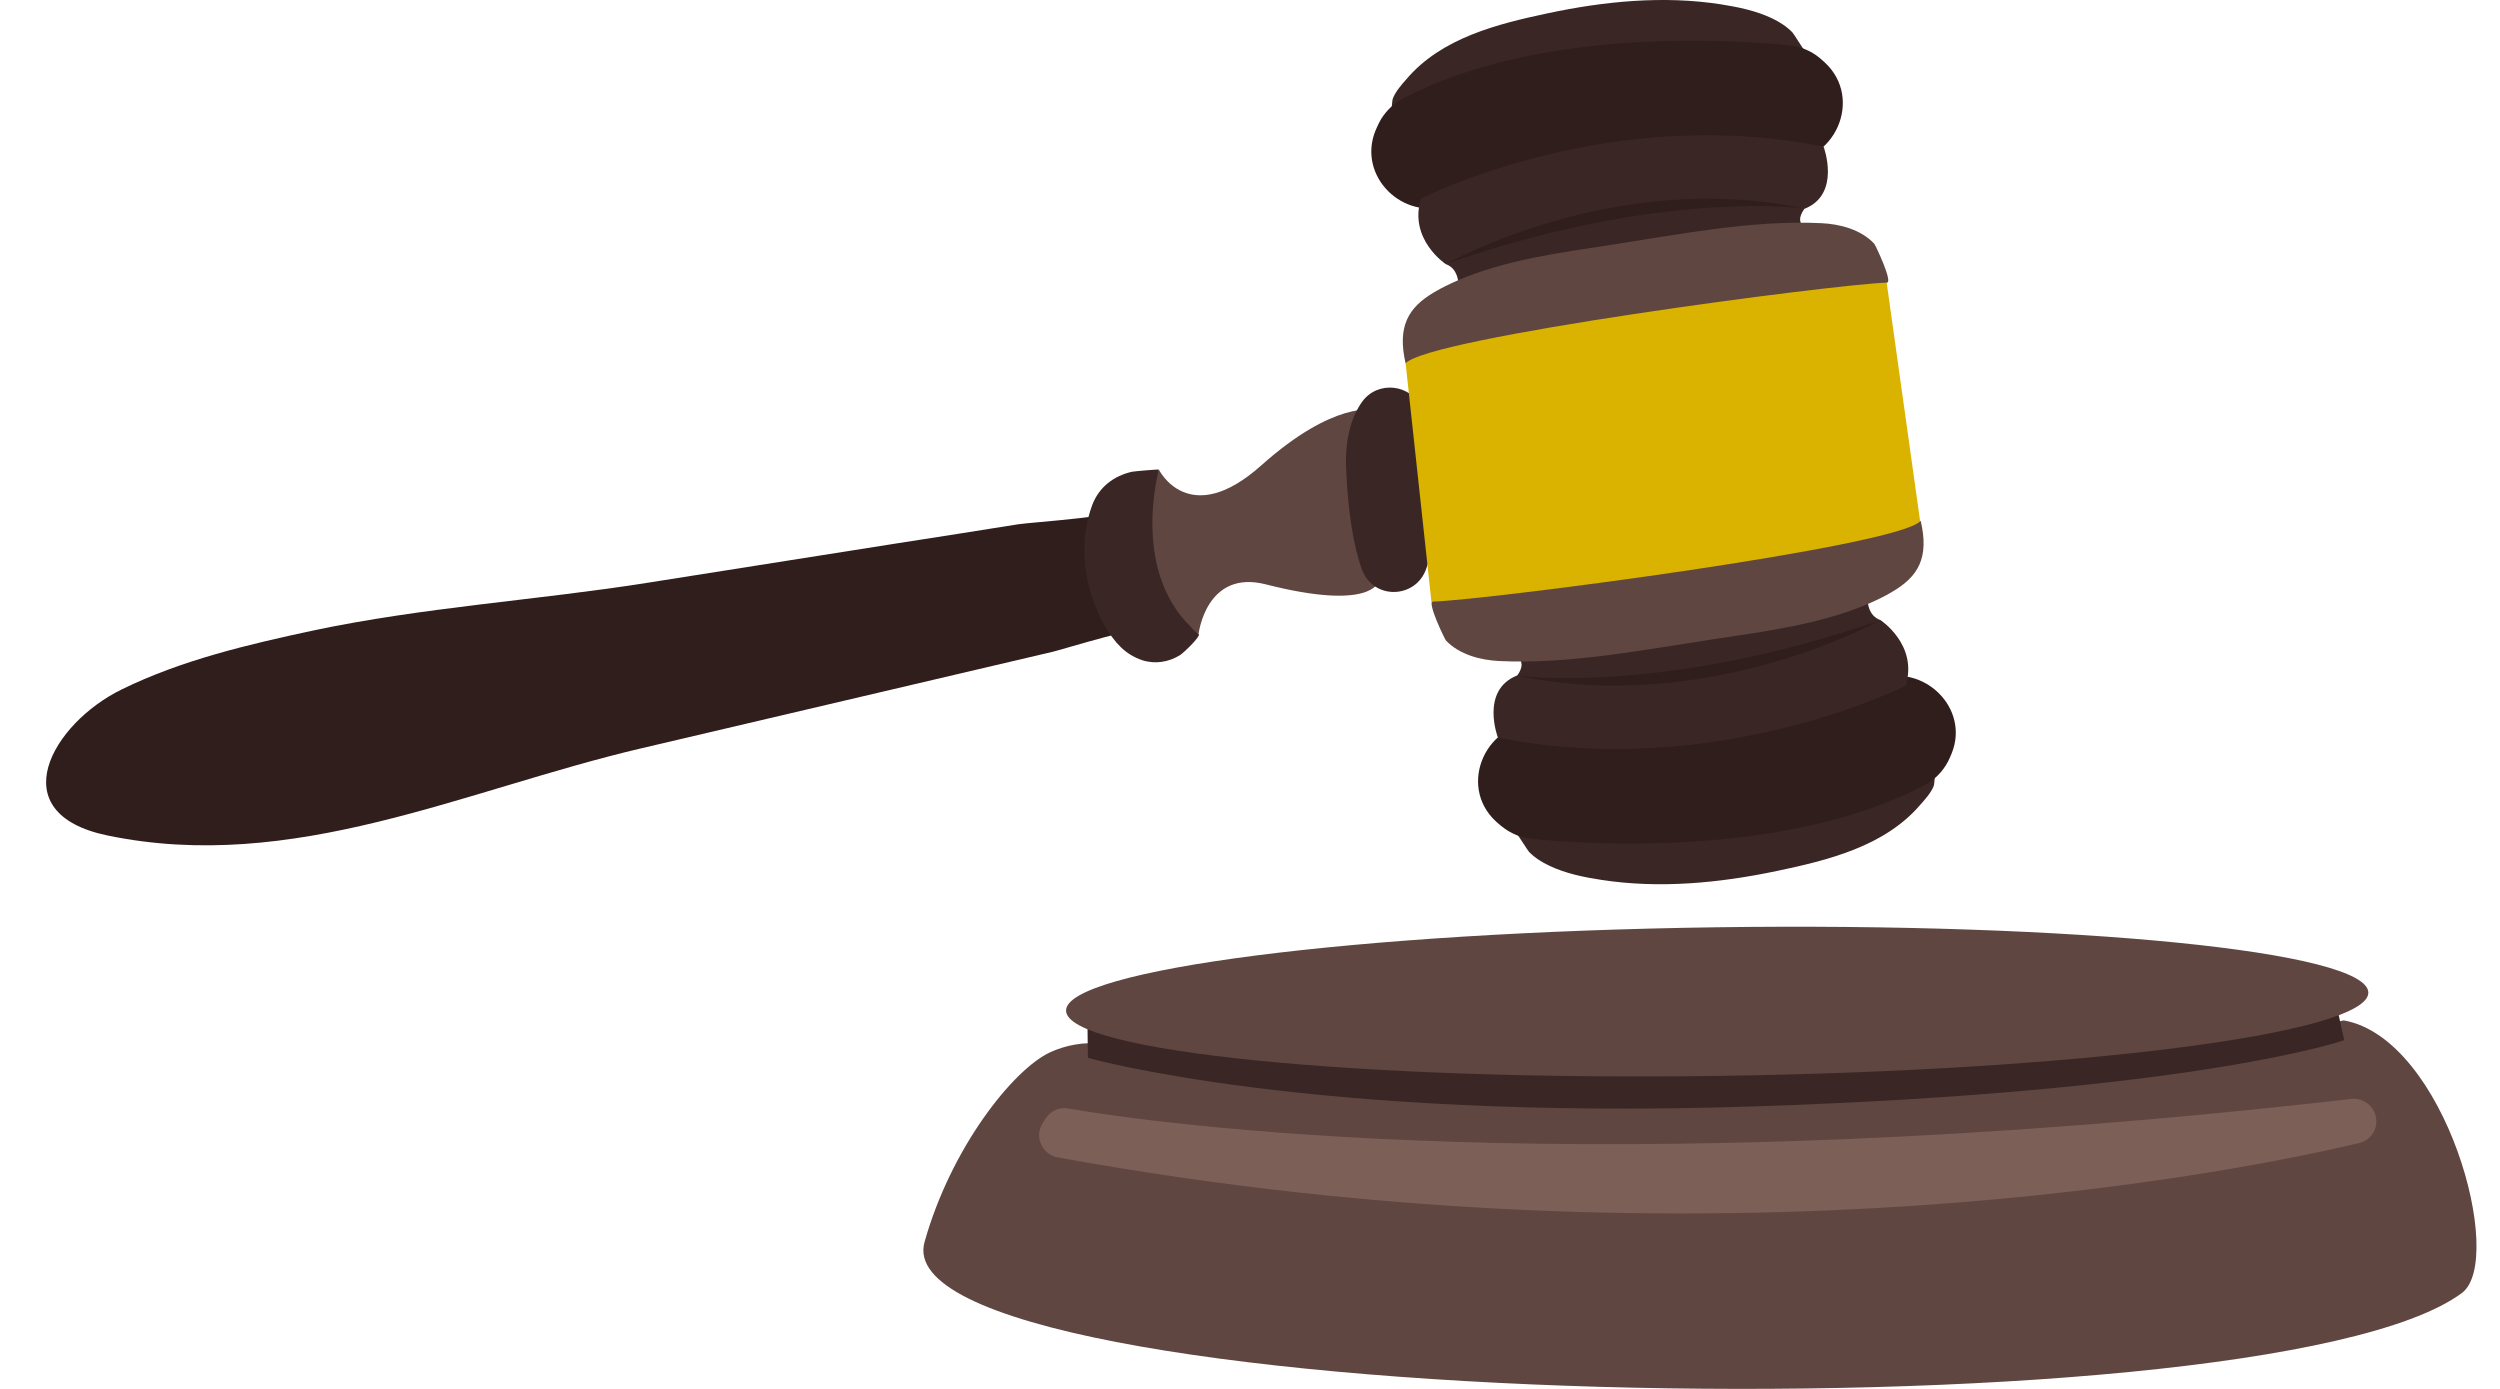 <?xml version="1.0" encoding="UTF-8"?> <svg xmlns="http://www.w3.org/2000/svg" width="45" height="25" viewBox="0 0 45 25" fill="none"><path d="M18.89 18.947C18.228 19.265 17.12 20.657 16.642 22.355C15.789 25.385 40.662 25.973 44.313 23.275C45.11 22.684 44.017 18.693 42.188 18.367C42.188 18.367 33.472 20.328 19.832 18.786C19.511 18.753 19.185 18.809 18.89 18.947Z" fill="#604640"></path><path d="M19.574 18.409L19.582 19.041C19.582 19.041 23.562 20.178 31.564 19.916C39.566 19.654 42.196 18.723 42.196 18.723L42.057 18.094C42.057 18.094 31.298 20.474 19.574 18.409Z" fill="#3A2725"></path><path d="M19.226 19.953C20.707 20.208 28.604 21.356 42.319 19.781C42.513 19.759 42.7 19.879 42.756 20.066C42.824 20.29 42.693 20.522 42.464 20.575C40.418 21.061 30.991 23.01 19.039 20.833C18.751 20.78 18.612 20.451 18.773 20.208L18.826 20.129C18.912 19.995 19.069 19.924 19.226 19.953Z" fill="#7C5F57"></path><path d="M42.63 17.866C42.641 18.603 37.4 19.276 30.928 19.366C24.456 19.456 19.2 18.932 19.189 18.192C19.178 17.455 24.415 16.781 30.891 16.691C37.366 16.602 42.618 17.125 42.63 17.866Z" fill="#604640"></path><path opacity="0.3" d="M40.441 17.896C40.445 18.274 36.184 18.637 30.92 18.712C25.657 18.786 21.388 18.539 21.381 18.162C21.377 17.784 25.638 17.421 30.901 17.346C36.165 17.275 40.433 17.518 40.441 17.896Z" fill="#604640"></path><path d="M24.721 7.38C24.721 7.38 24.014 7.208 22.705 8.375C21.399 9.543 20.86 8.454 20.86 8.454C20.86 8.454 20.094 10.287 21.575 11.409C21.575 11.409 21.71 10.242 22.787 10.519C24.684 11.002 24.803 10.474 24.815 10.478L24.721 7.38Z" fill="#604640"></path><path d="M25.582 7.35C25.406 6.909 24.796 6.845 24.519 7.231C24.34 7.481 24.205 7.863 24.231 8.446C24.265 9.213 24.358 9.823 24.516 10.253C24.718 10.8 25.481 10.784 25.672 10.238C25.904 9.58 26.068 8.551 25.582 7.35Z" fill="#3A2725"></path><path d="M20.378 9.112C20.296 9.296 18.575 9.397 18.321 9.438C17.591 9.554 16.866 9.67 16.136 9.782C14.636 10.018 13.136 10.257 11.636 10.493C9.642 10.807 7.618 10.93 5.639 11.349C4.468 11.6 3.267 11.881 2.186 12.412C0.937 13.025 0.009 14.638 1.932 15.038C5.273 15.734 8.366 14.215 11.542 13.47C14.011 12.891 16.484 12.311 18.953 11.731C19.088 11.701 20.674 11.211 20.749 11.312C20.749 11.316 19.896 10.171 20.378 9.112Z" fill="#301E1D"></path><path d="M19.589 9.318C19.608 9.239 19.634 9.165 19.66 9.09C19.783 8.768 20.045 8.566 20.378 8.491C20.412 8.484 20.861 8.443 20.861 8.454C20.861 8.454 20.315 10.384 21.575 11.409C21.628 11.45 21.284 11.768 21.242 11.791C21.04 11.918 20.793 11.959 20.561 11.884C20.251 11.78 20.064 11.563 19.899 11.286C19.563 10.721 19.424 9.973 19.589 9.318Z" fill="#3A2725"></path><path d="M25.773 10.897L25.301 6.539C25.301 6.539 27.007 4.388 33.939 4.937L34.612 9.737C34.612 9.737 29.48 11.469 25.773 10.897Z" fill="#DAB200"></path><path opacity="0.5" d="M31.691 4.964L32.192 10.287L33.423 10.175L32.899 4.81L31.691 4.964Z" fill="#DAB200"></path><path opacity="0.5" d="M29.061 5.267L29.562 10.594L30.793 10.482L30.269 5.117L29.061 5.267Z" fill="#DAB200"></path><path opacity="0.5" d="M26.431 5.779L26.932 11.106L28.163 10.99L27.639 5.626L26.431 5.779Z" fill="#DAB200"></path><path d="M25.021 2.016C25.062 1.982 25.051 1.821 25.073 1.769C25.122 1.645 25.227 1.526 25.313 1.428C25.949 0.677 26.966 0.43 27.86 0.239C28.878 0.022 29.944 -0.083 30.977 0.078C31.287 0.127 31.613 0.194 31.901 0.332C32.032 0.396 32.159 0.475 32.263 0.583C32.29 0.609 32.462 0.897 32.477 0.897C32.477 0.897 27.718 0.774 25.021 2.016Z" fill="#3A2725"></path><path d="M24.823 2.21C24.8 2.255 24.778 2.308 24.755 2.36C24.434 3.172 25.249 3.98 26.076 3.695C27.131 3.336 29.312 2.753 32.058 2.91C33.019 2.966 33.554 1.78 32.847 1.125C32.817 1.099 32.787 1.069 32.754 1.043C32.596 0.912 32.402 0.834 32.2 0.815C31.197 0.714 27.707 0.482 25.249 1.776C25.066 1.874 24.916 2.027 24.823 2.21Z" fill="#301E1D"></path><path d="M26.248 5.083C26.248 5.083 26.244 4.833 26.024 4.754C26.024 4.754 25.35 4.309 25.578 3.576C25.578 3.576 28.927 1.855 32.825 2.641C32.825 2.641 33.146 3.497 32.48 3.759C32.48 3.759 32.305 3.972 32.48 4.088C32.477 4.088 30.116 4.511 26.248 5.083Z" fill="#3A2725"></path><path d="M26.023 4.754C26.023 4.754 29.076 3.022 32.48 3.755C32.476 3.755 29.902 3.392 26.023 4.754Z" fill="#301E1D"></path><path d="M26.233 5.05C26.09 5.113 25.948 5.181 25.817 5.259C25.346 5.536 25.148 5.876 25.301 6.542C25.66 6.082 33.007 5.117 33.965 5.087C34.077 5.083 33.759 4.414 33.737 4.388C33.501 4.133 33.12 4.032 32.783 4.017C31.552 3.957 30.224 4.219 29.008 4.406C28.081 4.548 27.1 4.676 26.233 5.05Z" fill="#604640"></path><path d="M34.859 13.901C34.818 13.934 34.825 14.095 34.807 14.148C34.758 14.271 34.65 14.391 34.563 14.488C33.92 15.24 32.888 15.487 31.982 15.678C30.95 15.895 29.869 15.999 28.825 15.838C28.511 15.79 28.181 15.723 27.89 15.584C27.755 15.521 27.628 15.442 27.523 15.334C27.497 15.307 27.321 15.019 27.306 15.019C27.306 15.019 32.128 15.143 34.859 13.901Z" fill="#3A2725"></path><path d="M35.065 13.706C35.087 13.661 35.113 13.609 35.132 13.556C35.457 12.745 34.631 11.937 33.793 12.221C32.723 12.58 30.512 13.164 27.733 13.007C26.76 12.95 26.217 14.136 26.932 14.791C26.962 14.817 26.995 14.847 27.029 14.873C27.19 15.004 27.384 15.083 27.59 15.101C28.608 15.203 32.143 15.434 34.631 14.14C34.818 14.043 34.967 13.893 35.065 13.706Z" fill="#301E1D"></path><path d="M33.621 10.833C33.621 10.833 33.625 11.084 33.849 11.162C33.849 11.162 34.53 11.608 34.302 12.341C34.302 12.341 30.909 14.062 26.962 13.276C26.962 13.276 26.637 12.423 27.31 12.158C27.31 12.158 27.486 11.944 27.31 11.828C27.307 11.832 29.701 11.406 33.621 10.833Z" fill="#3A2725"></path><path d="M33.849 11.162C33.849 11.162 30.755 12.894 27.306 12.161C27.306 12.161 29.917 12.524 33.849 11.162Z" fill="#301E1D"></path><path d="M33.633 10.867C33.779 10.803 33.921 10.736 34.052 10.657C34.53 10.38 34.729 10.04 34.572 9.374C34.209 9.834 26.764 10.8 25.795 10.829C25.679 10.833 26.005 11.503 26.027 11.529C26.267 11.783 26.652 11.884 26.992 11.899C28.242 11.959 29.585 11.697 30.816 11.51C31.758 11.368 32.757 11.241 33.633 10.867Z" fill="#604640"></path></svg> 